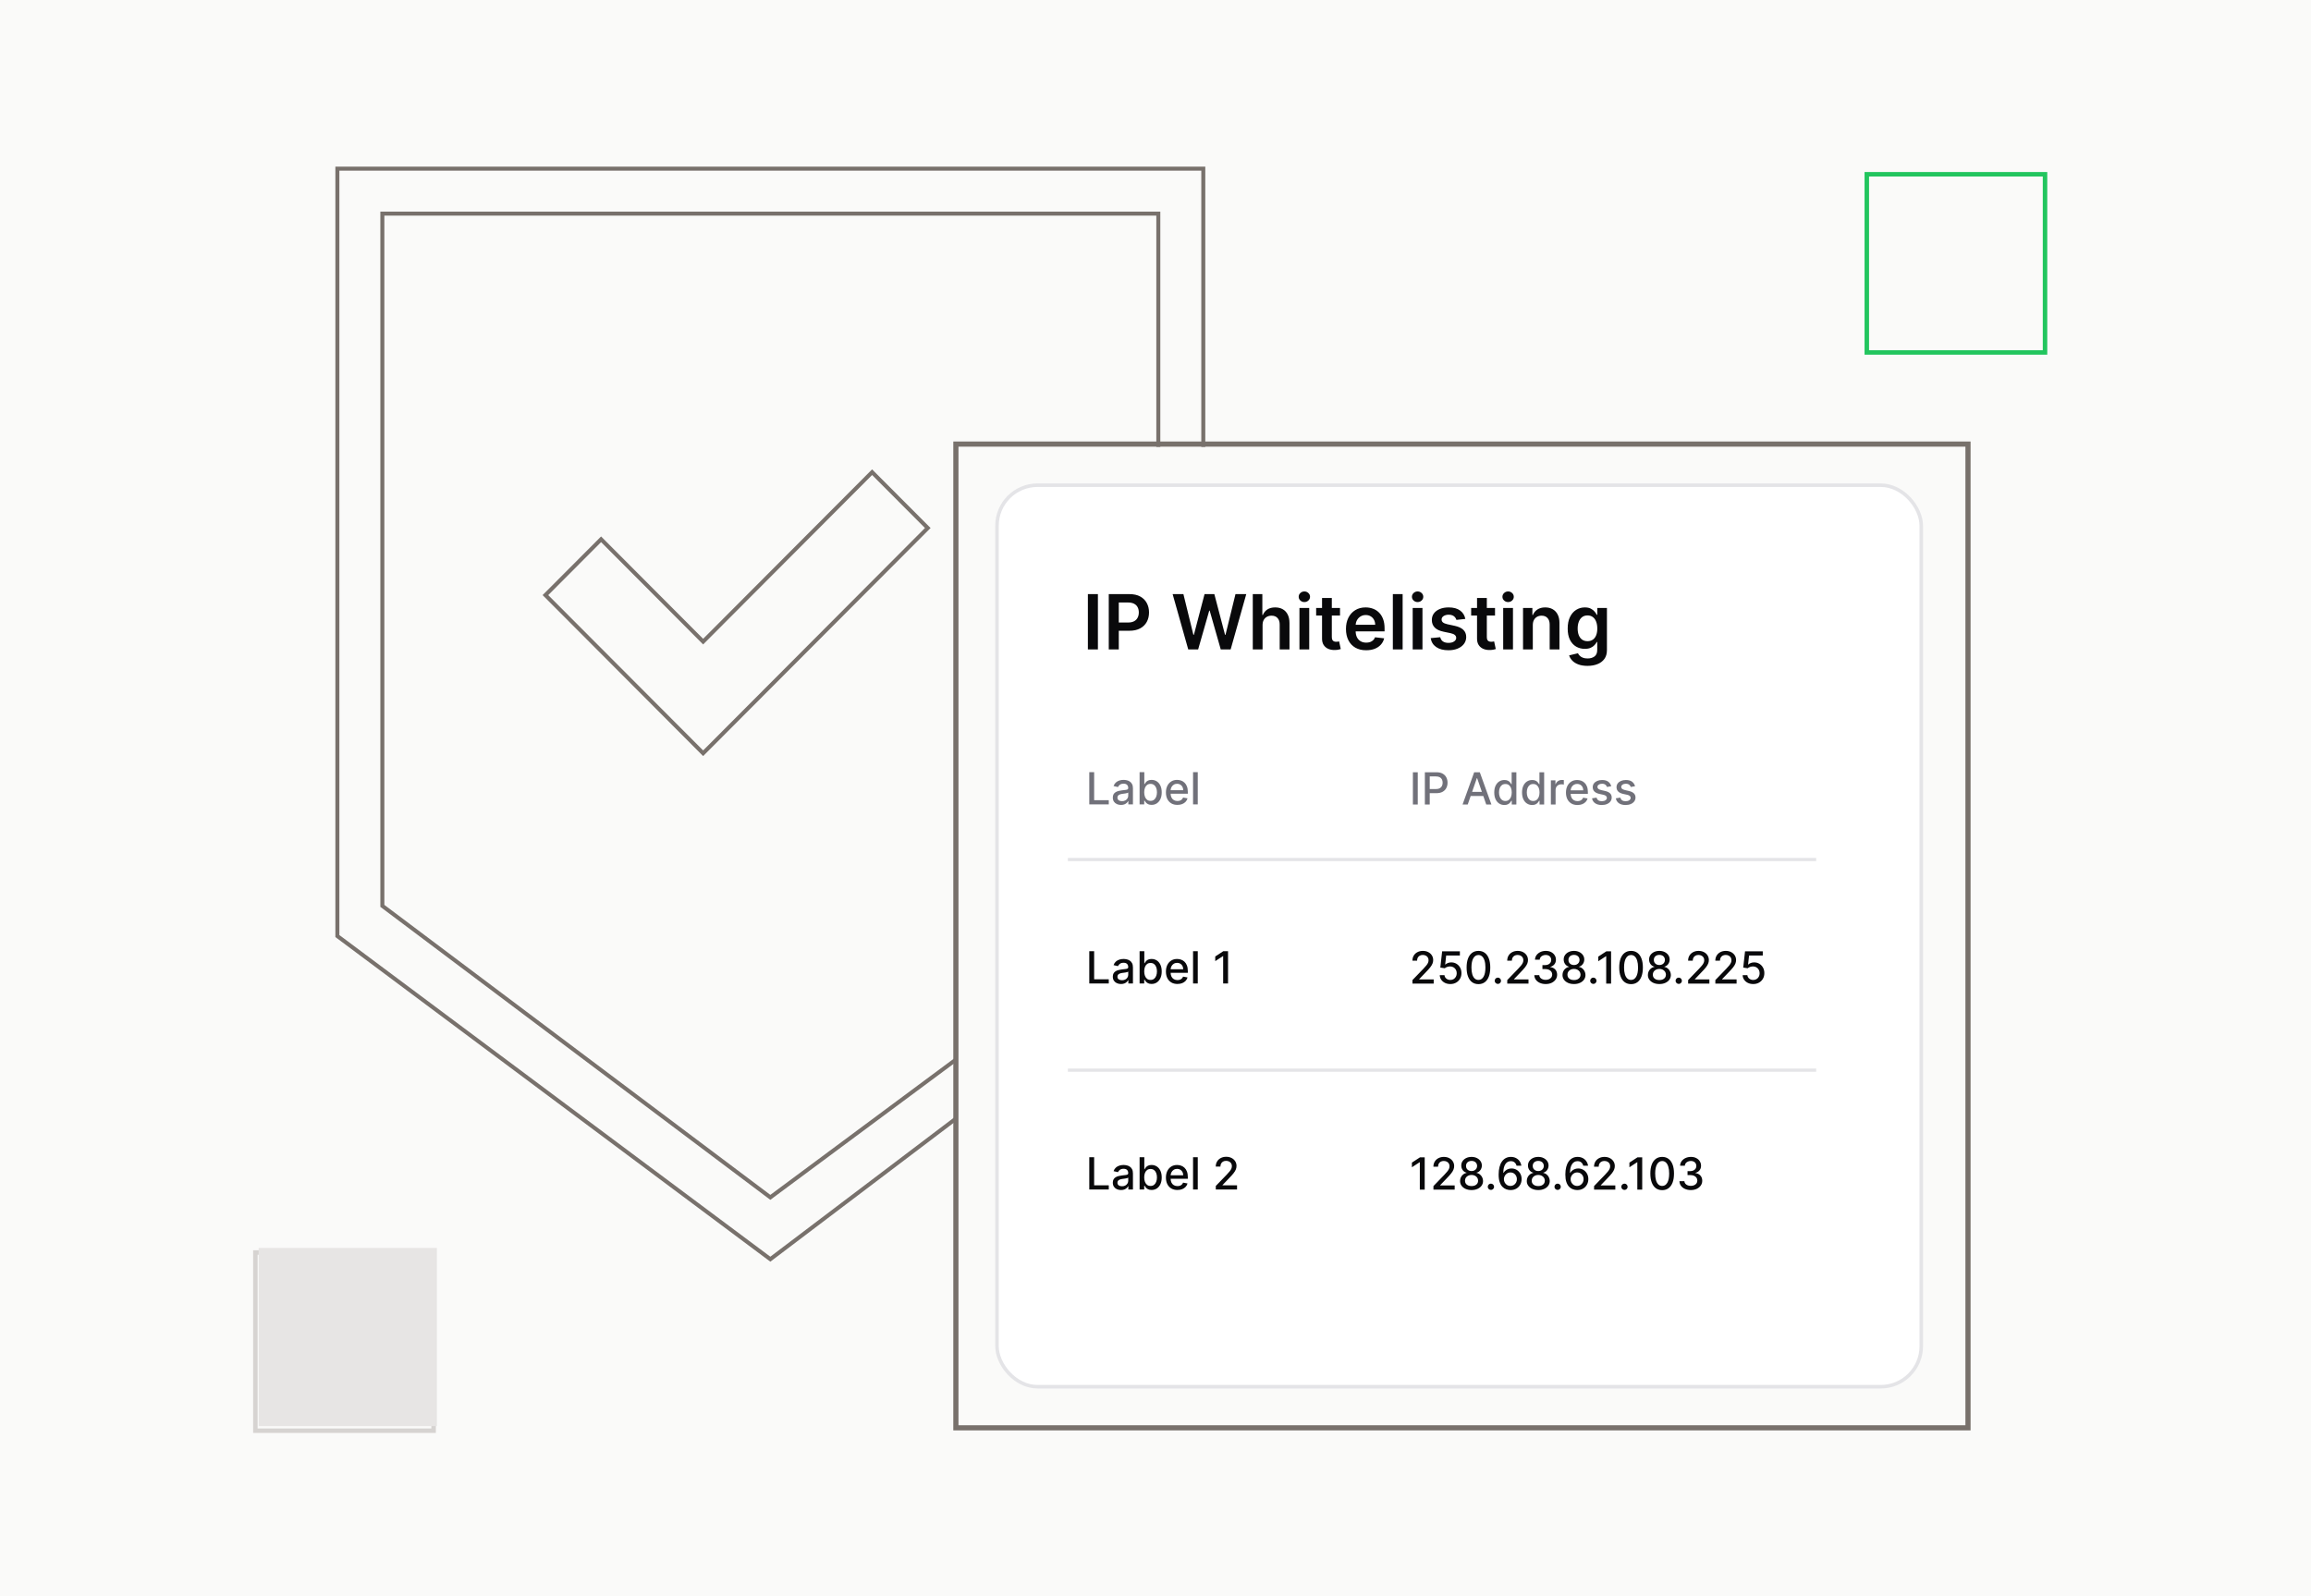 <svg width="411" height="284" viewBox="0 0 411 284" fill="none" xmlns="http://www.w3.org/2000/svg">
<rect x="0" y="0" width="411" height="284" fill="#333333" stroke="none"/>
<g clip-path="url(#clip0_4283_78219)">
<rect width="411" height="284" fill="#FAFAF9"/>
<path d="M77.114 222.811H45.416V254.509H77.114V222.811Z" stroke="#D6D3D1" stroke-width="0.798"/>
<path d="M363.698 31H332V62.698H363.698V31Z" stroke="#22C55E" stroke-width="0.798"/>
<path d="M77.698 222H46V253.698H77.698V222Z" fill="#E7E5E4"/>
<path d="M214 79.5V30H60V166.519L137 224L170 199" stroke="#78716C" stroke-width="0.712"/>
<path d="M206 79.5V38H68V161.148L137 213L170 188.5" stroke="#78716C" stroke-width="0.712"/>
<path fill-rule="evenodd" clip-rule="evenodd" d="M165 93.929L125.05 134L97 105.865L106.9 95.936L125.05 114.141L155.1 84L165 93.929Z" stroke="#78716C" stroke-width="0.712"/>
<path d="M350 79H170V254H350V79Z" stroke="#78716C" stroke-width="0.918"/>
<rect x="177.313" y="86.313" width="164.374" height="160.374" rx="7.204" fill="white" stroke="#E4E4E7" stroke-width="0.626"/>
<path d="M252.143 137.379V143.119H251.277V137.379H252.143ZM253.405 143.119V137.379H255.451C255.898 137.379 256.268 137.46 256.561 137.622C256.855 137.785 257.074 138.007 257.22 138.29C257.366 138.57 257.439 138.886 257.439 139.237C257.439 139.59 257.365 139.908 257.217 140.19C257.071 140.47 256.851 140.693 256.556 140.857C256.262 141.02 255.893 141.101 255.448 141.101H254.041V140.367H255.37C255.652 140.367 255.881 140.318 256.057 140.221C256.232 140.122 256.361 139.987 256.443 139.817C256.526 139.647 256.567 139.454 256.567 139.237C256.567 139.02 256.526 138.828 256.443 138.66C256.361 138.491 256.231 138.36 256.054 138.264C255.878 138.169 255.646 138.121 255.359 138.121H254.271V143.119H253.405ZM261.028 143.119H260.109L262.175 137.379H263.175L265.241 143.119H264.322L262.699 138.421H262.654L261.028 143.119ZM261.182 140.871H264.165V141.6H261.182V140.871ZM267.545 143.204C267.198 143.204 266.888 143.115 266.615 142.937C266.344 142.758 266.131 142.503 265.976 142.172C265.822 141.839 265.746 141.44 265.746 140.975C265.746 140.51 265.823 140.112 265.978 139.781C266.135 139.45 266.35 139.197 266.623 139.021C266.896 138.846 267.205 138.758 267.551 138.758C267.818 138.758 268.033 138.803 268.196 138.892C268.36 138.98 268.487 139.083 268.577 139.201C268.669 139.318 268.74 139.422 268.79 139.512H268.84V137.379H269.679V143.119H268.86V142.449H268.79C268.74 142.541 268.667 142.646 268.571 142.763C268.478 142.881 268.349 142.984 268.185 143.072C268.02 143.16 267.807 143.204 267.545 143.204ZM267.73 142.489C267.972 142.489 268.175 142.425 268.342 142.298C268.51 142.169 268.637 141.991 268.723 141.763C268.811 141.535 268.855 141.269 268.855 140.967C268.855 140.668 268.812 140.406 268.726 140.182C268.64 139.957 268.513 139.783 268.347 139.658C268.181 139.532 267.975 139.47 267.73 139.47C267.478 139.47 267.268 139.535 267.1 139.666C266.932 139.797 266.804 139.975 266.718 140.201C266.634 140.427 266.592 140.683 266.592 140.967C266.592 141.254 266.635 141.513 266.721 141.743C266.807 141.973 266.934 142.155 267.103 142.29C267.273 142.422 267.482 142.489 267.73 142.489ZM272.487 143.204C272.139 143.204 271.829 143.115 271.556 142.937C271.285 142.758 271.072 142.503 270.917 142.172C270.764 141.839 270.687 141.44 270.687 140.975C270.687 140.51 270.765 140.112 270.92 139.781C271.077 139.45 271.292 139.197 271.564 139.021C271.837 138.846 272.147 138.758 272.492 138.758C272.76 138.758 272.974 138.803 273.137 138.892C273.302 138.98 273.429 139.083 273.518 139.201C273.61 139.318 273.681 139.422 273.731 139.512H273.782V137.379H274.62V143.119H273.801V142.449H273.731C273.681 142.541 273.608 142.646 273.513 142.763C273.419 142.881 273.29 142.984 273.126 143.072C272.961 143.16 272.748 143.204 272.487 143.204ZM272.672 142.489C272.913 142.489 273.117 142.425 273.283 142.298C273.451 142.169 273.578 141.991 273.664 141.763C273.752 141.535 273.796 141.269 273.796 140.967C273.796 140.668 273.753 140.406 273.667 140.182C273.581 139.957 273.455 139.783 273.288 139.658C273.122 139.532 272.917 139.47 272.672 139.47C272.419 139.47 272.209 139.535 272.041 139.666C271.873 139.797 271.746 139.975 271.66 140.201C271.576 140.427 271.534 140.683 271.534 140.967C271.534 141.254 271.577 141.513 271.663 141.743C271.749 141.973 271.876 142.155 272.044 142.29C272.214 142.422 272.423 142.489 272.672 142.489ZM275.816 143.119V138.814H276.626V139.498H276.671C276.75 139.266 276.888 139.084 277.086 138.951C277.286 138.817 277.512 138.749 277.764 138.749C277.817 138.749 277.878 138.751 277.949 138.755C278.022 138.759 278.079 138.763 278.12 138.769V139.571C278.087 139.561 278.027 139.551 277.941 139.54C277.855 139.527 277.769 139.52 277.683 139.52C277.485 139.52 277.308 139.562 277.153 139.646C277 139.729 276.879 139.843 276.789 139.991C276.699 140.137 276.654 140.303 276.654 140.49V143.119H275.816ZM280.547 143.206C280.123 143.206 279.758 143.116 279.451 142.934C279.147 142.751 278.911 142.494 278.745 142.164C278.58 141.831 278.498 141.441 278.498 140.995C278.498 140.554 278.58 140.165 278.745 139.829C278.911 139.492 279.143 139.23 279.44 139.041C279.739 138.852 280.088 138.758 280.488 138.758C280.731 138.758 280.967 138.798 281.195 138.878C281.423 138.959 281.627 139.085 281.809 139.257C281.99 139.429 282.133 139.652 282.238 139.927C282.342 140.199 282.395 140.531 282.395 140.922V141.219H278.972V140.591H281.573C281.573 140.37 281.528 140.175 281.439 140.005C281.349 139.833 281.223 139.698 281.06 139.599C280.9 139.5 280.711 139.45 280.494 139.45C280.259 139.45 280.053 139.508 279.877 139.624C279.704 139.738 279.569 139.887 279.474 140.072C279.38 140.256 279.333 140.455 279.333 140.669V141.16C279.333 141.448 279.384 141.693 279.485 141.894C279.588 142.096 279.731 142.25 279.914 142.357C280.097 142.462 280.311 142.514 280.556 142.514C280.715 142.514 280.859 142.492 280.99 142.447C281.121 142.4 281.234 142.331 281.329 142.239C281.425 142.148 281.498 142.035 281.548 141.9L282.341 142.043C282.278 142.277 282.164 142.481 281.999 142.657C281.837 142.831 281.632 142.966 281.385 143.063C281.141 143.159 280.861 143.206 280.547 143.206ZM286.551 139.865L285.791 139.999C285.76 139.902 285.709 139.81 285.64 139.722C285.573 139.634 285.481 139.562 285.365 139.506C285.249 139.45 285.105 139.422 284.931 139.422C284.693 139.422 284.495 139.475 284.336 139.582C284.178 139.686 284.098 139.822 284.098 139.988C284.098 140.132 284.151 140.248 284.258 140.336C284.364 140.424 284.536 140.496 284.774 140.552L285.458 140.709C285.854 140.8 286.149 140.941 286.344 141.132C286.538 141.323 286.635 141.57 286.635 141.875C286.635 142.133 286.56 142.363 286.411 142.564C286.263 142.764 286.057 142.921 285.791 143.035C285.528 143.149 285.222 143.206 284.875 143.206C284.393 143.206 283.999 143.104 283.695 142.898C283.39 142.691 283.203 142.396 283.134 142.015L283.944 141.892C283.994 142.103 284.098 142.263 284.255 142.371C284.412 142.478 284.617 142.531 284.869 142.531C285.144 142.531 285.363 142.474 285.528 142.36C285.692 142.244 285.774 142.103 285.774 141.936C285.774 141.802 285.724 141.689 285.623 141.597C285.524 141.506 285.372 141.437 285.166 141.39L284.437 141.23C284.036 141.139 283.738 140.993 283.546 140.793C283.355 140.593 283.26 140.34 283.26 140.033C283.26 139.779 283.331 139.557 283.473 139.366C283.615 139.175 283.811 139.027 284.062 138.92C284.312 138.812 284.599 138.758 284.922 138.758C285.388 138.758 285.754 138.859 286.021 139.06C286.288 139.26 286.465 139.529 286.551 139.865ZM290.783 139.865L290.023 139.999C289.992 139.902 289.941 139.81 289.872 139.722C289.805 139.634 289.713 139.562 289.597 139.506C289.481 139.45 289.337 139.422 289.163 139.422C288.925 139.422 288.727 139.475 288.569 139.582C288.41 139.686 288.33 139.822 288.33 139.988C288.33 140.132 288.384 140.248 288.49 140.336C288.597 140.424 288.769 140.496 289.006 140.552L289.69 140.709C290.086 140.8 290.381 140.941 290.576 141.132C290.77 141.323 290.867 141.57 290.867 141.875C290.867 142.133 290.792 142.363 290.643 142.564C290.495 142.764 290.289 142.921 290.023 143.035C289.76 143.149 289.454 143.206 289.107 143.206C288.625 143.206 288.231 143.104 287.927 142.898C287.622 142.691 287.435 142.396 287.366 142.015L288.176 141.892C288.227 142.103 288.33 142.263 288.487 142.371C288.644 142.478 288.849 142.531 289.101 142.531C289.376 142.531 289.595 142.474 289.76 142.36C289.924 142.244 290.007 142.103 290.007 141.936C290.007 141.802 289.956 141.689 289.855 141.597C289.756 141.506 289.604 141.437 289.398 141.39L288.669 141.23C288.268 141.139 287.971 140.993 287.778 140.793C287.587 140.593 287.492 140.34 287.492 140.033C287.492 139.779 287.563 139.557 287.705 139.366C287.847 139.175 288.043 139.027 288.294 138.92C288.544 138.812 288.831 138.758 289.154 138.758C289.62 138.758 289.986 138.859 290.253 139.06C290.52 139.26 290.697 139.529 290.783 139.865Z" fill="#71717A"/>
<path d="M251.199 174.976V174.348L253.141 172.336C253.349 172.117 253.52 171.926 253.654 171.761C253.791 171.595 253.893 171.437 253.96 171.287C254.027 171.138 254.061 170.979 254.061 170.811C254.061 170.62 254.016 170.456 253.926 170.317C253.836 170.177 253.714 170.07 253.559 169.995C253.404 169.918 253.229 169.88 253.035 169.88C252.829 169.88 252.65 169.922 252.497 170.006C252.343 170.09 252.226 170.209 252.143 170.362C252.061 170.516 252.02 170.695 252.02 170.901H251.193C251.193 170.551 251.273 170.246 251.434 169.984C251.595 169.722 251.815 169.519 252.096 169.376C252.376 169.23 252.695 169.157 253.052 169.157C253.412 169.157 253.73 169.229 254.005 169.373C254.281 169.515 254.497 169.709 254.652 169.956C254.807 170.201 254.885 170.477 254.885 170.786C254.885 170.999 254.845 171.207 254.764 171.411C254.686 171.614 254.549 171.841 254.352 172.092C254.156 172.34 253.883 172.642 253.534 172.997L252.393 174.191V174.233H254.977V174.976H251.199ZM257.935 175.055C257.583 175.055 257.268 174.988 256.987 174.853C256.709 174.717 256.486 174.53 256.32 174.292C256.154 174.055 256.065 173.784 256.054 173.479H256.895C256.915 173.726 257.025 173.929 257.223 174.088C257.421 174.247 257.658 174.326 257.935 174.326C258.155 174.326 258.351 174.276 258.521 174.175C258.693 174.072 258.827 173.931 258.924 173.751C259.023 173.572 259.073 173.367 259.073 173.137C259.073 172.904 259.022 172.695 258.921 172.512C258.821 172.329 258.681 172.185 258.504 172.081C258.328 171.976 258.126 171.923 257.898 171.921C257.725 171.921 257.55 171.951 257.374 172.011C257.198 172.07 257.056 172.149 256.948 172.246L256.155 172.128L256.477 169.235H259.633V169.978H257.198L257.015 171.584H257.049C257.161 171.476 257.31 171.385 257.495 171.313C257.682 171.24 257.881 171.203 258.095 171.203C258.444 171.203 258.755 171.286 259.028 171.453C259.303 171.619 259.519 171.846 259.676 172.134C259.834 172.42 259.913 172.749 259.911 173.121C259.913 173.493 259.829 173.824 259.659 174.116C259.491 174.407 259.257 174.637 258.958 174.805C258.661 174.972 258.32 175.055 257.935 175.055ZM262.934 175.072C262.491 175.07 262.112 174.953 261.798 174.721C261.484 174.49 261.244 174.152 261.078 173.709C260.911 173.266 260.828 172.733 260.828 172.109C260.828 171.486 260.911 170.955 261.078 170.514C261.246 170.073 261.487 169.736 261.801 169.505C262.117 169.273 262.494 169.157 262.934 169.157C263.373 169.157 263.749 169.274 264.063 169.507C264.377 169.739 264.617 170.075 264.784 170.516C264.952 170.956 265.036 171.486 265.036 172.109C265.036 172.735 264.953 173.269 264.786 173.712C264.62 174.153 264.38 174.49 264.066 174.724C263.752 174.956 263.375 175.072 262.934 175.072ZM262.934 174.323C263.322 174.323 263.626 174.134 263.845 173.754C264.065 173.375 264.175 172.826 264.175 172.109C264.175 171.632 264.125 171.229 264.024 170.901C263.925 170.57 263.782 170.319 263.595 170.149C263.41 169.977 263.19 169.891 262.934 169.891C262.547 169.891 262.243 170.082 262.022 170.463C261.802 170.844 261.691 171.393 261.689 172.109C261.689 172.587 261.738 172.992 261.837 173.322C261.938 173.651 262.081 173.901 262.266 174.071C262.451 174.239 262.674 174.323 262.934 174.323ZM266.386 175.03C266.232 175.03 266.101 174.975 265.99 174.867C265.88 174.757 265.825 174.624 265.825 174.469C265.825 174.316 265.88 174.185 265.99 174.077C266.101 173.966 266.232 173.911 266.386 173.911C266.539 173.911 266.671 173.966 266.781 174.077C266.891 174.185 266.946 174.316 266.946 174.469C266.946 174.572 266.92 174.666 266.868 174.752C266.817 174.836 266.75 174.903 266.666 174.954C266.582 175.004 266.488 175.03 266.386 175.03ZM268.058 174.976V174.348L270 172.336C270.208 172.117 270.379 171.926 270.513 171.761C270.65 171.595 270.752 171.437 270.819 171.287C270.886 171.138 270.92 170.979 270.92 170.811C270.92 170.62 270.875 170.456 270.785 170.317C270.695 170.177 270.573 170.07 270.418 169.995C270.263 169.918 270.088 169.88 269.894 169.88C269.688 169.88 269.509 169.922 269.356 170.006C269.202 170.09 269.085 170.209 269.002 170.362C268.92 170.516 268.879 170.695 268.879 170.901H268.052C268.052 170.551 268.132 170.246 268.293 169.984C268.454 169.722 268.674 169.519 268.955 169.376C269.235 169.23 269.554 169.157 269.911 169.157C270.271 169.157 270.589 169.229 270.864 169.373C271.14 169.515 271.356 169.709 271.511 169.956C271.666 170.201 271.744 170.477 271.744 170.786C271.744 170.999 271.704 171.207 271.623 171.411C271.545 171.614 271.408 171.841 271.211 172.092C271.015 172.34 270.742 172.642 270.393 172.997L269.252 174.191V174.233H271.836V174.976H268.058ZM274.897 175.055C274.512 175.055 274.169 174.988 273.866 174.856C273.565 174.723 273.327 174.539 273.151 174.304C272.977 174.066 272.884 173.792 272.871 173.479H273.751C273.762 173.649 273.819 173.797 273.922 173.922C274.027 174.046 274.163 174.141 274.331 174.208C274.499 174.276 274.686 174.309 274.892 174.309C275.118 174.309 275.318 174.27 275.492 174.191C275.667 174.113 275.805 174.004 275.904 173.863C276.003 173.721 276.052 173.558 276.052 173.373C276.052 173.18 276.003 173.011 275.904 172.866C275.807 172.718 275.664 172.602 275.475 172.518C275.288 172.434 275.062 172.392 274.797 172.392H274.312V171.685H274.797C275.01 171.685 275.196 171.647 275.357 171.57C275.52 171.494 275.647 171.387 275.738 171.251C275.83 171.113 275.876 170.951 275.876 170.766C275.876 170.588 275.836 170.434 275.755 170.303C275.677 170.171 275.565 170.067 275.419 169.992C275.275 169.918 275.105 169.88 274.909 169.88C274.722 169.88 274.547 169.915 274.384 169.984C274.224 170.051 274.093 170.148 273.992 170.275C273.891 170.401 273.837 170.551 273.829 170.727H272.991C273.001 170.417 273.092 170.144 273.266 169.908C273.442 169.673 273.673 169.489 273.961 169.356C274.249 169.223 274.569 169.157 274.92 169.157C275.288 169.157 275.606 169.229 275.873 169.373C276.142 169.515 276.35 169.704 276.495 169.942C276.643 170.179 276.716 170.439 276.714 170.721C276.716 171.043 276.626 171.315 276.445 171.54C276.265 171.764 276.026 171.914 275.727 171.991V172.036C276.108 172.094 276.404 172.245 276.613 172.49C276.824 172.735 276.929 173.038 276.927 173.401C276.929 173.717 276.841 174 276.663 174.25C276.488 174.501 276.248 174.698 275.943 174.842C275.638 174.984 275.29 175.055 274.897 175.055ZM279.926 175.055C279.525 175.055 279.169 174.986 278.861 174.847C278.555 174.709 278.315 174.518 278.141 174.276C277.967 174.033 277.881 173.756 277.883 173.446C277.881 173.203 277.93 172.98 278.031 172.776C278.134 172.57 278.273 172.399 278.449 172.263C278.625 172.125 278.821 172.037 279.038 171.999V171.966C278.752 171.897 278.523 171.743 278.351 171.506C278.179 171.269 278.094 170.996 278.096 170.687C278.094 170.394 278.172 170.132 278.329 169.903C278.487 169.671 278.705 169.489 278.982 169.356C279.258 169.223 279.573 169.157 279.926 169.157C280.276 169.157 280.588 169.224 280.863 169.359C281.139 169.491 281.357 169.674 281.516 169.905C281.675 170.135 281.755 170.396 281.757 170.687C281.755 170.996 281.667 171.269 281.493 171.506C281.32 171.743 281.093 171.897 280.815 171.966V171.999C281.03 172.037 281.223 172.125 281.395 172.263C281.569 172.399 281.707 172.57 281.81 172.776C281.915 172.98 281.968 173.203 281.97 173.446C281.968 173.756 281.88 174.033 281.706 174.276C281.533 174.518 281.292 174.709 280.983 174.847C280.677 174.986 280.324 175.055 279.926 175.055ZM279.926 174.346C280.164 174.346 280.369 174.306 280.543 174.228C280.717 174.148 280.851 174.036 280.947 173.894C281.042 173.75 281.091 173.582 281.092 173.39C281.091 173.19 281.038 173.013 280.936 172.86C280.835 172.707 280.697 172.586 280.523 172.498C280.35 172.41 280.151 172.367 279.926 172.367C279.7 172.367 279.499 172.41 279.324 172.498C279.148 172.586 279.01 172.707 278.909 172.86C278.808 173.013 278.758 173.19 278.76 173.39C278.758 173.582 278.804 173.75 278.898 173.894C278.993 174.036 279.128 174.148 279.304 174.228C279.48 174.306 279.687 174.346 279.926 174.346ZM279.926 171.674C280.117 171.674 280.286 171.636 280.434 171.559C280.581 171.483 280.697 171.376 280.781 171.24C280.867 171.103 280.911 170.943 280.913 170.76C280.911 170.581 280.868 170.424 280.784 170.289C280.702 170.155 280.587 170.051 280.439 169.978C280.292 169.904 280.121 169.866 279.926 169.866C279.728 169.866 279.554 169.904 279.405 169.978C279.257 170.051 279.142 170.155 279.06 170.289C278.978 170.424 278.938 170.581 278.94 170.76C278.938 170.943 278.979 171.103 279.063 171.24C279.147 171.376 279.263 171.483 279.411 171.559C279.56 171.636 279.732 171.674 279.926 171.674ZM283.368 175.03C283.215 175.03 283.083 174.975 282.973 174.867C282.862 174.757 282.807 174.624 282.807 174.469C282.807 174.316 282.862 174.185 282.973 174.077C283.083 173.966 283.215 173.911 283.368 173.911C283.521 173.911 283.653 173.966 283.763 174.077C283.873 174.185 283.929 174.316 283.929 174.469C283.929 174.572 283.902 174.666 283.85 174.752C283.8 174.836 283.732 174.903 283.648 174.954C283.564 175.004 283.471 175.03 283.368 175.03ZM286.524 169.235V174.976H285.655V170.104H285.622L284.248 171.001V170.172L285.681 169.235H286.524ZM290.076 175.072C289.633 175.07 289.255 174.953 288.941 174.721C288.627 174.49 288.387 174.152 288.22 173.709C288.054 173.266 287.971 172.733 287.971 172.109C287.971 171.486 288.054 170.955 288.22 170.514C288.388 170.073 288.63 169.736 288.943 169.505C289.259 169.273 289.637 169.157 290.076 169.157C290.515 169.157 290.892 169.274 291.206 169.507C291.52 169.739 291.76 170.075 291.926 170.516C292.094 170.956 292.178 171.486 292.178 172.109C292.178 172.735 292.095 173.269 291.929 173.712C291.763 174.153 291.522 174.49 291.208 174.724C290.894 174.956 290.517 175.072 290.076 175.072ZM290.076 174.323C290.465 174.323 290.768 174.134 290.987 173.754C291.208 173.375 291.318 172.826 291.318 172.109C291.318 171.632 291.267 171.229 291.166 170.901C291.067 170.57 290.924 170.319 290.738 170.149C290.552 169.977 290.332 169.891 290.076 169.891C289.689 169.891 289.385 170.082 289.165 170.463C288.944 170.844 288.833 171.393 288.831 172.109C288.831 172.587 288.881 172.992 288.98 173.322C289.081 173.651 289.224 173.901 289.409 174.071C289.594 174.239 289.816 174.323 290.076 174.323ZM295.113 175.055C294.711 175.055 294.356 174.986 294.047 174.847C293.741 174.709 293.501 174.518 293.327 174.276C293.153 174.033 293.067 173.756 293.069 173.446C293.067 173.203 293.117 172.98 293.218 172.776C293.32 172.57 293.46 172.399 293.635 172.263C293.811 172.125 294.007 172.037 294.224 171.999V171.966C293.938 171.897 293.709 171.743 293.537 171.506C293.365 171.269 293.28 170.996 293.282 170.687C293.28 170.394 293.358 170.132 293.515 169.903C293.674 169.671 293.891 169.489 294.168 169.356C294.444 169.223 294.759 169.157 295.113 169.157C295.462 169.157 295.774 169.224 296.049 169.359C296.325 169.491 296.543 169.674 296.702 169.905C296.861 170.135 296.941 170.396 296.943 170.687C296.941 170.996 296.853 171.269 296.68 171.506C296.506 171.743 296.28 171.897 296.001 171.966V171.999C296.216 172.037 296.41 172.125 296.581 172.263C296.755 172.399 296.894 172.57 296.996 172.776C297.101 172.98 297.154 173.203 297.156 173.446C297.154 173.756 297.066 174.033 296.893 174.276C296.719 174.518 296.478 174.709 296.169 174.847C295.863 174.986 295.511 175.055 295.113 175.055ZM295.113 174.346C295.35 174.346 295.555 174.306 295.729 174.228C295.903 174.148 296.038 174.036 296.133 173.894C296.228 173.75 296.277 173.582 296.279 173.39C296.277 173.19 296.224 173.013 296.122 172.86C296.021 172.707 295.883 172.586 295.71 172.498C295.536 172.41 295.337 172.367 295.113 172.367C294.886 172.367 294.686 172.41 294.51 172.498C294.334 172.586 294.196 172.707 294.095 172.86C293.994 173.013 293.945 173.19 293.946 173.39C293.945 173.582 293.99 173.75 294.084 173.894C294.179 174.036 294.315 174.148 294.49 174.228C294.666 174.306 294.873 174.346 295.113 174.346ZM295.113 171.674C295.303 171.674 295.472 171.636 295.62 171.559C295.768 171.483 295.883 171.376 295.968 171.24C296.053 171.103 296.097 170.943 296.099 170.76C296.097 170.581 296.054 170.424 295.97 170.289C295.888 170.155 295.773 170.051 295.626 169.978C295.478 169.904 295.307 169.866 295.113 169.866C294.914 169.866 294.741 169.904 294.591 169.978C294.444 170.051 294.329 170.155 294.246 170.289C294.164 170.424 294.124 170.581 294.126 170.76C294.124 170.943 294.165 171.103 294.249 171.24C294.333 171.376 294.449 171.483 294.597 171.559C294.746 171.636 294.918 171.674 295.113 171.674ZM298.554 175.03C298.401 175.03 298.269 174.975 298.159 174.867C298.049 174.757 297.994 174.624 297.994 174.469C297.994 174.316 298.049 174.185 298.159 174.077C298.269 173.966 298.401 173.911 298.554 173.911C298.707 173.911 298.839 173.966 298.949 174.077C299.06 174.185 299.115 174.316 299.115 174.469C299.115 174.572 299.089 174.666 299.036 174.752C298.986 174.836 298.919 174.903 298.834 174.954C298.75 175.004 298.657 175.03 298.554 175.03ZM300.226 174.976V174.348L302.169 172.336C302.376 172.117 302.547 171.926 302.682 171.761C302.818 171.595 302.92 171.437 302.987 171.287C303.055 171.138 303.088 170.979 303.088 170.811C303.088 170.62 303.043 170.456 302.954 170.317C302.864 170.177 302.742 170.07 302.587 169.995C302.431 169.918 302.257 169.88 302.062 169.88C301.857 169.88 301.677 169.922 301.524 170.006C301.371 170.09 301.253 170.209 301.171 170.362C301.089 170.516 301.048 170.695 301.048 170.901H300.221C300.221 170.551 300.301 170.246 300.462 169.984C300.622 169.722 300.843 169.519 301.123 169.376C301.404 169.23 301.722 169.157 302.079 169.157C302.44 169.157 302.758 169.229 303.032 169.373C303.309 169.515 303.525 169.709 303.68 169.956C303.835 170.201 303.912 170.477 303.912 170.786C303.912 170.999 303.872 171.207 303.792 171.411C303.713 171.614 303.576 171.841 303.38 172.092C303.184 172.34 302.911 172.642 302.561 172.997L301.42 174.191V174.233H304.005V174.976H300.226ZM305.067 174.976V174.348L307.01 172.336C307.217 172.117 307.388 171.926 307.523 171.761C307.659 171.595 307.761 171.437 307.828 171.287C307.896 171.138 307.929 170.979 307.929 170.811C307.929 170.62 307.885 170.456 307.795 170.317C307.705 170.177 307.583 170.07 307.428 169.995C307.273 169.918 307.098 169.88 306.903 169.88C306.698 169.88 306.518 169.922 306.365 170.006C306.212 170.09 306.094 170.209 306.012 170.362C305.93 170.516 305.889 170.695 305.889 170.901H305.062C305.062 170.551 305.142 170.246 305.303 169.984C305.464 169.722 305.684 169.519 305.964 169.376C306.245 169.23 306.563 169.157 306.92 169.157C307.281 169.157 307.599 169.229 307.873 169.373C308.15 169.515 308.366 169.709 308.521 169.956C308.676 170.201 308.754 170.477 308.754 170.786C308.754 170.999 308.713 171.207 308.633 171.411C308.554 171.614 308.417 171.841 308.221 172.092C308.025 172.34 307.752 172.642 307.402 172.997L306.261 174.191V174.233H308.846V174.976H305.067ZM311.803 175.055C311.452 175.055 311.136 174.988 310.856 174.853C310.577 174.717 310.355 174.53 310.189 174.292C310.022 174.055 309.934 173.784 309.922 173.479H310.763C310.784 173.726 310.893 173.929 311.091 174.088C311.289 174.247 311.527 174.326 311.803 174.326C312.024 174.326 312.219 174.276 312.389 174.175C312.561 174.072 312.696 173.931 312.793 173.751C312.892 173.572 312.941 173.367 312.941 173.137C312.941 172.904 312.891 172.695 312.79 172.512C312.689 172.329 312.55 172.185 312.372 172.081C312.197 171.976 311.995 171.923 311.767 171.921C311.593 171.921 311.418 171.951 311.243 172.011C311.067 172.07 310.925 172.149 310.817 172.246L310.023 172.128L310.346 169.235H313.502V169.978H311.066L310.884 171.584H310.918C311.03 171.476 311.178 171.385 311.363 171.313C311.55 171.24 311.75 171.203 311.963 171.203C312.313 171.203 312.624 171.286 312.897 171.453C313.171 171.619 313.387 171.846 313.544 172.134C313.703 172.42 313.781 172.749 313.78 173.121C313.781 173.493 313.697 173.824 313.527 174.116C313.359 174.407 313.126 174.637 312.827 174.805C312.529 174.972 312.188 175.055 311.803 175.055Z" fill="#09090B"/>
<path d="M253.377 205.885V211.626H252.508V206.754H252.474L251.101 207.651V206.821L252.533 205.885H253.377ZM254.93 211.626V210.998L256.872 208.985C257.08 208.767 257.251 208.575 257.385 208.411C257.522 208.244 257.624 208.086 257.691 207.937C257.758 207.787 257.792 207.629 257.792 207.46C257.792 207.27 257.747 207.105 257.657 206.967C257.568 206.827 257.445 206.719 257.29 206.645C257.135 206.568 256.96 206.53 256.766 206.53C256.56 206.53 256.381 206.572 256.228 206.656C256.074 206.74 255.957 206.859 255.874 207.012C255.792 207.165 255.751 207.344 255.751 207.55H254.924C254.924 207.201 255.004 206.895 255.165 206.633C255.326 206.372 255.546 206.169 255.827 206.025C256.107 205.879 256.426 205.806 256.783 205.806C257.143 205.806 257.461 205.878 257.736 206.022C258.012 206.164 258.228 206.359 258.383 206.605C258.538 206.85 258.616 207.127 258.616 207.435C258.616 207.648 258.576 207.857 258.495 208.06C258.417 208.264 258.28 208.491 258.083 208.741C257.887 208.99 257.614 209.292 257.265 209.647L256.124 210.841V210.883H258.708V211.626H254.93ZM261.711 211.704C261.309 211.704 260.954 211.635 260.645 211.497C260.339 211.359 260.099 211.168 259.925 210.925C259.751 210.682 259.665 210.406 259.667 210.095C259.665 209.852 259.715 209.629 259.816 209.425C259.918 209.22 260.058 209.049 260.233 208.912C260.409 208.774 260.605 208.686 260.822 208.649V208.615C260.536 208.546 260.307 208.393 260.135 208.156C259.963 207.918 259.878 207.645 259.88 207.337C259.878 207.044 259.956 206.782 260.113 206.552C260.272 206.32 260.489 206.138 260.766 206.005C261.043 205.873 261.357 205.806 261.711 205.806C262.06 205.806 262.372 205.874 262.647 206.008C262.923 206.141 263.141 206.323 263.3 206.555C263.459 206.785 263.539 207.045 263.541 207.337C263.539 207.645 263.451 207.918 263.278 208.156C263.104 208.393 262.878 208.546 262.599 208.615V208.649C262.814 208.686 263.008 208.774 263.179 208.912C263.353 209.049 263.492 209.22 263.594 209.425C263.699 209.629 263.752 209.852 263.754 210.095C263.752 210.406 263.664 210.682 263.491 210.925C263.317 211.168 263.076 211.359 262.767 211.497C262.461 211.635 262.109 211.704 261.711 211.704ZM261.711 210.995C261.948 210.995 262.154 210.956 262.327 210.877C262.501 210.797 262.636 210.686 262.731 210.544C262.826 210.4 262.875 210.232 262.877 210.039C262.875 209.839 262.823 209.663 262.72 209.509C262.619 209.356 262.481 209.236 262.308 209.148C262.134 209.06 261.935 209.016 261.711 209.016C261.484 209.016 261.284 209.06 261.108 209.148C260.932 209.236 260.794 209.356 260.693 209.509C260.592 209.663 260.543 209.839 260.544 210.039C260.543 210.232 260.588 210.4 260.682 210.544C260.777 210.686 260.913 210.797 261.088 210.877C261.264 210.956 261.471 210.995 261.711 210.995ZM261.711 208.324C261.901 208.324 262.07 208.285 262.218 208.209C262.366 208.132 262.481 208.026 262.566 207.889C262.652 207.753 262.695 207.593 262.697 207.41C262.695 207.23 262.652 207.073 262.568 206.939C262.486 206.804 262.371 206.701 262.224 206.628C262.076 206.553 261.905 206.516 261.711 206.516C261.513 206.516 261.339 206.553 261.189 206.628C261.042 206.701 260.927 206.804 260.844 206.939C260.762 207.073 260.722 207.23 260.724 207.41C260.722 207.593 260.763 207.753 260.847 207.889C260.931 208.026 261.047 208.132 261.195 208.209C261.344 208.285 261.516 208.324 261.711 208.324ZM265.152 211.679C264.999 211.679 264.867 211.625 264.757 211.517C264.647 211.406 264.592 211.274 264.592 211.118C264.592 210.965 264.647 210.834 264.757 210.726C264.867 210.616 264.999 210.561 265.152 210.561C265.305 210.561 265.437 210.616 265.547 210.726C265.658 210.834 265.713 210.965 265.713 211.118C265.713 211.221 265.687 211.316 265.634 211.402C265.584 211.486 265.517 211.553 265.433 211.603C265.348 211.654 265.255 211.679 265.152 211.679ZM268.62 211.704C268.364 211.701 268.112 211.654 267.864 211.564C267.617 211.474 267.393 211.325 267.191 211.116C266.989 210.906 266.827 210.625 266.706 210.272C266.586 209.919 266.526 209.478 266.526 208.949C266.526 208.448 266.576 208.003 266.675 207.615C266.776 207.226 266.921 206.898 267.11 206.631C267.298 206.361 267.526 206.157 267.794 206.017C268.061 205.877 268.361 205.806 268.693 205.806C269.035 205.806 269.339 205.874 269.604 206.008C269.87 206.143 270.085 206.329 270.249 206.566C270.415 206.803 270.521 207.073 270.566 207.376H269.711C269.653 207.137 269.538 206.942 269.366 206.79C269.194 206.639 268.97 206.563 268.693 206.563C268.273 206.563 267.945 206.746 267.709 207.113C267.476 207.479 267.358 207.988 267.356 208.64H267.398C267.497 208.478 267.619 208.34 267.763 208.226C267.908 208.11 268.071 208.021 268.25 207.959C268.432 207.896 268.622 207.864 268.822 207.864C269.155 207.864 269.456 207.945 269.725 208.108C269.996 208.269 270.212 208.491 270.372 208.775C270.533 209.059 270.614 209.384 270.614 209.751C270.614 210.117 270.53 210.449 270.364 210.746C270.2 211.043 269.968 211.278 269.669 211.452C269.37 211.624 269.02 211.708 268.62 211.704ZM268.618 210.976C268.838 210.976 269.035 210.921 269.209 210.813C269.383 210.705 269.52 210.559 269.621 210.376C269.722 210.192 269.773 209.988 269.773 209.762C269.773 209.541 269.723 209.34 269.624 209.159C269.527 208.978 269.392 208.834 269.22 208.727C269.05 208.621 268.856 208.568 268.637 208.568C268.471 208.568 268.317 208.599 268.175 208.663C268.035 208.726 267.911 208.814 267.805 208.926C267.698 209.039 267.614 209.167 267.552 209.313C267.493 209.457 267.463 209.609 267.463 209.77C267.463 209.985 267.512 210.184 267.611 210.367C267.712 210.55 267.85 210.698 268.023 210.81C268.199 210.92 268.397 210.976 268.618 210.976ZM273.574 211.704C273.173 211.704 272.818 211.635 272.509 211.497C272.203 211.359 271.963 211.168 271.789 210.925C271.615 210.682 271.529 210.406 271.531 210.095C271.529 209.852 271.579 209.629 271.679 209.425C271.782 209.22 271.921 209.049 272.097 208.912C272.273 208.774 272.469 208.686 272.686 208.649V208.615C272.4 208.546 272.171 208.393 271.999 208.156C271.827 207.918 271.742 207.645 271.744 207.337C271.742 207.044 271.82 206.782 271.977 206.552C272.135 206.32 272.353 206.138 272.63 206.005C272.906 205.873 273.221 205.806 273.574 205.806C273.924 205.806 274.236 205.874 274.511 206.008C274.787 206.141 275.005 206.323 275.164 206.555C275.323 206.785 275.403 207.045 275.405 207.337C275.403 207.645 275.315 207.918 275.141 208.156C274.968 208.393 274.741 208.546 274.463 208.615V208.649C274.678 208.686 274.871 208.774 275.043 208.912C275.217 209.049 275.355 209.22 275.458 209.425C275.563 209.629 275.616 209.852 275.618 210.095C275.616 210.406 275.528 210.682 275.354 210.925C275.181 211.168 274.94 211.359 274.631 211.497C274.325 211.635 273.972 211.704 273.574 211.704ZM273.574 210.995C273.812 210.995 274.017 210.956 274.191 210.877C274.365 210.797 274.499 210.686 274.595 210.544C274.69 210.4 274.739 210.232 274.74 210.039C274.739 209.839 274.686 209.663 274.584 209.509C274.483 209.356 274.345 209.236 274.171 209.148C273.998 209.06 273.799 209.016 273.574 209.016C273.348 209.016 273.147 209.06 272.972 209.148C272.796 209.236 272.658 209.356 272.557 209.509C272.456 209.663 272.406 209.839 272.408 210.039C272.406 210.232 272.452 210.4 272.546 210.544C272.641 210.686 272.776 210.797 272.952 210.877C273.128 210.956 273.335 210.995 273.574 210.995ZM273.574 208.324C273.765 208.324 273.934 208.285 274.082 208.209C274.229 208.132 274.345 208.026 274.429 207.889C274.515 207.753 274.559 207.593 274.561 207.41C274.559 207.23 274.516 207.073 274.432 206.939C274.35 206.804 274.235 206.701 274.087 206.628C273.94 206.553 273.769 206.516 273.574 206.516C273.376 206.516 273.202 206.553 273.053 206.628C272.905 206.701 272.79 206.804 272.708 206.939C272.626 207.073 272.586 207.23 272.588 207.41C272.586 207.593 272.627 207.753 272.711 207.889C272.795 208.026 272.911 208.132 273.059 208.209C273.208 208.285 273.38 208.324 273.574 208.324ZM277.016 211.679C276.863 211.679 276.731 211.625 276.621 211.517C276.51 211.406 276.455 211.274 276.455 211.118C276.455 210.965 276.51 210.834 276.621 210.726C276.731 210.616 276.863 210.561 277.016 210.561C277.169 210.561 277.301 210.616 277.411 210.726C277.521 210.834 277.577 210.965 277.577 211.118C277.577 211.221 277.55 211.316 277.498 211.402C277.448 211.486 277.38 211.553 277.296 211.603C277.212 211.654 277.119 211.679 277.016 211.679ZM280.484 211.704C280.228 211.701 279.976 211.654 279.727 211.564C279.481 211.474 279.256 211.325 279.055 211.116C278.853 210.906 278.691 210.625 278.57 210.272C278.45 209.919 278.39 209.478 278.39 208.949C278.39 208.448 278.44 208.003 278.539 207.615C278.64 207.226 278.785 206.898 278.973 206.631C279.162 206.361 279.39 206.157 279.657 206.017C279.924 205.877 280.224 205.806 280.557 205.806C280.899 205.806 281.203 205.874 281.468 206.008C281.733 206.143 281.948 206.329 282.113 206.566C282.279 206.803 282.385 207.073 282.43 207.376H281.575C281.517 207.137 281.402 206.942 281.23 206.79C281.058 206.639 280.834 206.563 280.557 206.563C280.137 206.563 279.809 206.746 279.573 207.113C279.34 207.479 279.222 207.988 279.22 208.64H279.262C279.361 208.478 279.483 208.34 279.626 208.226C279.772 208.11 279.935 208.021 280.114 207.959C280.295 207.896 280.486 207.864 280.686 207.864C281.019 207.864 281.32 207.945 281.589 208.108C281.86 208.269 282.075 208.491 282.236 208.775C282.397 209.059 282.477 209.384 282.477 209.751C282.477 210.117 282.394 210.449 282.228 210.746C282.063 211.043 281.832 211.278 281.533 211.452C281.234 211.624 280.884 211.708 280.484 211.704ZM280.481 210.976C280.702 210.976 280.899 210.921 281.073 210.813C281.247 210.705 281.384 210.559 281.485 210.376C281.586 210.192 281.636 209.988 281.636 209.762C281.636 209.541 281.587 209.34 281.488 209.159C281.391 208.978 281.256 208.834 281.084 208.727C280.914 208.621 280.72 208.568 280.501 208.568C280.335 208.568 280.181 208.599 280.038 208.663C279.898 208.726 279.775 208.814 279.668 208.926C279.562 209.039 279.478 209.167 279.416 209.313C279.356 209.457 279.326 209.609 279.326 209.77C279.326 209.985 279.376 210.184 279.475 210.367C279.576 210.55 279.713 210.698 279.887 210.81C280.063 210.92 280.261 210.976 280.481 210.976ZM283.498 211.626V210.998L285.441 208.985C285.648 208.767 285.819 208.575 285.954 208.411C286.09 208.244 286.192 208.086 286.259 207.937C286.327 207.787 286.36 207.629 286.36 207.46C286.36 207.27 286.315 207.105 286.226 206.967C286.136 206.827 286.014 206.719 285.859 206.645C285.703 206.568 285.529 206.53 285.334 206.53C285.129 206.53 284.949 206.572 284.796 206.656C284.643 206.74 284.525 206.859 284.443 207.012C284.361 207.165 284.32 207.344 284.32 207.55H283.493C283.493 207.201 283.573 206.895 283.734 206.633C283.894 206.372 284.115 206.169 284.395 206.025C284.676 205.879 284.994 205.806 285.351 205.806C285.712 205.806 286.03 205.878 286.304 206.022C286.581 206.164 286.797 206.359 286.952 206.605C287.107 206.85 287.184 207.127 287.184 207.435C287.184 207.648 287.144 207.857 287.064 208.06C286.985 208.264 286.848 208.491 286.652 208.741C286.456 208.99 286.183 209.292 285.833 209.647L284.692 210.841V210.883H287.277V211.626H283.498ZM288.903 211.679C288.75 211.679 288.618 211.625 288.508 211.517C288.397 211.406 288.342 211.274 288.342 211.118C288.342 210.965 288.397 210.834 288.508 210.726C288.618 210.616 288.75 210.561 288.903 210.561C289.056 210.561 289.188 210.616 289.298 210.726C289.408 210.834 289.463 210.965 289.463 211.118C289.463 211.221 289.437 211.316 289.385 211.402C289.335 211.486 289.267 211.553 289.183 211.603C289.099 211.654 289.006 211.679 288.903 211.679ZM292.059 205.885V211.626H291.19V206.754H291.157L289.783 207.651V206.821L291.215 205.885H292.059ZM295.611 211.721C295.168 211.719 294.789 211.602 294.476 211.371C294.162 211.139 293.921 210.802 293.755 210.359C293.589 209.916 293.506 209.382 293.506 208.758C293.506 208.136 293.589 207.604 293.755 207.163C293.923 206.722 294.164 206.386 294.478 206.154C294.794 205.922 295.172 205.806 295.611 205.806C296.05 205.806 296.427 205.923 296.741 206.157C297.054 206.389 297.295 206.725 297.461 207.166C297.629 207.605 297.713 208.136 297.713 208.758C297.713 209.384 297.63 209.919 297.464 210.362C297.297 210.803 297.057 211.14 296.743 211.374C296.429 211.605 296.052 211.721 295.611 211.721ZM295.611 210.973C296 210.973 296.303 210.783 296.522 210.404C296.742 210.024 296.853 209.476 296.853 208.758C296.853 208.282 296.802 207.879 296.701 207.55C296.602 207.219 296.459 206.969 296.272 206.799C296.087 206.627 295.867 206.541 295.611 206.541C295.224 206.541 294.92 206.732 294.7 207.113C294.479 207.494 294.368 208.042 294.366 208.758C294.366 209.237 294.416 209.641 294.515 209.972C294.616 210.301 294.759 210.55 294.944 210.72C295.129 210.889 295.351 210.973 295.611 210.973ZM300.706 211.704C300.321 211.704 299.977 211.638 299.675 211.505C299.374 211.373 299.136 211.189 298.96 210.953C298.786 210.716 298.693 210.441 298.68 210.129H299.56C299.571 210.299 299.628 210.447 299.731 210.572C299.835 210.695 299.972 210.791 300.14 210.858C300.308 210.925 300.495 210.959 300.701 210.959C300.927 210.959 301.127 210.919 301.301 210.841C301.476 210.762 301.614 210.653 301.713 210.513C301.812 210.371 301.861 210.207 301.861 210.022C301.861 209.83 301.812 209.661 301.713 209.515C301.615 209.367 301.473 209.252 301.284 209.167C301.097 209.083 300.871 209.041 300.605 209.041H300.12V208.335H300.605C300.818 208.335 301.005 208.297 301.166 208.22C301.329 208.143 301.456 208.037 301.547 207.9C301.639 207.762 301.685 207.6 301.685 207.415C301.685 207.238 301.644 207.084 301.564 206.953C301.486 206.82 301.373 206.717 301.228 206.642C301.084 206.567 300.914 206.53 300.718 206.53C300.531 206.53 300.356 206.564 300.193 206.633C300.033 206.701 299.902 206.798 299.801 206.925C299.7 207.05 299.646 207.201 299.638 207.376H298.8C298.809 207.066 298.901 206.793 299.075 206.558C299.251 206.322 299.482 206.138 299.77 206.005C300.058 205.873 300.377 205.806 300.729 205.806C301.097 205.806 301.415 205.878 301.682 206.022C301.951 206.164 302.158 206.354 302.304 206.591C302.452 206.829 302.525 207.088 302.523 207.371C302.525 207.692 302.435 207.965 302.254 208.189C302.074 208.413 301.835 208.564 301.536 208.64V208.685C301.917 208.743 302.213 208.895 302.422 209.139C302.633 209.384 302.738 209.688 302.736 210.05C302.738 210.366 302.65 210.649 302.472 210.9C302.297 211.15 302.056 211.347 301.752 211.491C301.447 211.633 301.099 211.704 300.706 211.704Z" fill="#09090B"/>
<line x1="189.92" y1="152.904" x2="323" y2="152.904" stroke="#E4E4E7" stroke-width="0.564"/>
<line x1="189.92" y1="190.373" x2="323" y2="190.373" stroke="#E4E4E7" stroke-width="0.564"/>
<path d="M193.723 174.954V169.213H194.589V174.209H197.19V174.954H193.723ZM199.364 175.05C199.091 175.05 198.844 174.999 198.624 174.898C198.403 174.795 198.229 174.647 198.1 174.452C197.973 174.258 197.909 174.02 197.909 173.738C197.909 173.495 197.956 173.295 198.049 173.138C198.143 172.981 198.269 172.857 198.428 172.765C198.586 172.673 198.764 172.604 198.96 172.558C199.156 172.511 199.356 172.475 199.56 172.451C199.818 172.421 200.027 172.397 200.188 172.378C200.349 172.358 200.466 172.325 200.538 172.28C200.611 172.235 200.648 172.162 200.648 172.061V172.042C200.648 171.797 200.579 171.607 200.44 171.473C200.304 171.338 200.1 171.271 199.829 171.271C199.547 171.271 199.325 171.333 199.162 171.459C199.001 171.582 198.89 171.719 198.828 171.871L198.041 171.691C198.134 171.43 198.271 171.219 198.45 171.058C198.631 170.895 198.84 170.778 199.075 170.705C199.311 170.63 199.558 170.593 199.818 170.593C199.99 170.593 200.172 170.613 200.365 170.654C200.559 170.693 200.74 170.766 200.908 170.873C201.079 170.979 201.218 171.132 201.326 171.33C201.435 171.526 201.489 171.781 201.489 172.095V174.954H200.67V174.366H200.637C200.582 174.474 200.501 174.58 200.393 174.685C200.284 174.79 200.145 174.877 199.975 174.946C199.805 175.015 199.601 175.05 199.364 175.05ZM199.546 174.377C199.778 174.377 199.976 174.331 200.14 174.239C200.307 174.148 200.433 174.028 200.519 173.881C200.607 173.731 200.651 173.571 200.651 173.401V172.846C200.621 172.876 200.563 172.904 200.477 172.93C200.393 172.955 200.296 172.976 200.188 172.995C200.08 173.012 199.974 173.028 199.871 173.042C199.768 173.056 199.683 173.067 199.613 173.076C199.451 173.097 199.302 173.131 199.168 173.18C199.035 173.228 198.928 173.299 198.848 173.39C198.77 173.48 198.73 173.599 198.73 173.749C198.73 173.956 198.807 174.113 198.96 174.22C199.113 174.324 199.309 174.377 199.546 174.377ZM202.672 174.954V169.213H203.511V171.347H203.561C203.61 171.257 203.68 171.153 203.771 171.035C203.863 170.918 203.99 170.815 204.152 170.727C204.315 170.637 204.53 170.593 204.797 170.593C205.145 170.593 205.455 170.68 205.728 170.856C206.001 171.032 206.215 171.285 206.37 171.616C206.527 171.946 206.605 172.344 206.605 172.81C206.605 173.275 206.528 173.674 206.373 174.007C206.217 174.338 206.004 174.593 205.733 174.772C205.462 174.95 205.153 175.038 204.806 175.038C204.544 175.038 204.33 174.994 204.164 174.907C203.999 174.819 203.87 174.716 203.777 174.598C203.683 174.481 203.611 174.376 203.561 174.284H203.491V174.954H202.672ZM203.494 172.801C203.494 173.104 203.538 173.37 203.625 173.598C203.713 173.826 203.84 174.004 204.007 174.133C204.173 174.26 204.377 174.324 204.618 174.324C204.868 174.324 205.077 174.257 205.246 174.125C205.414 173.99 205.541 173.808 205.627 173.578C205.715 173.348 205.759 173.089 205.759 172.801C205.759 172.517 205.716 172.262 205.63 172.036C205.546 171.81 205.419 171.632 205.248 171.501C205.08 171.37 204.87 171.305 204.618 171.305C204.375 171.305 204.169 171.367 204.001 171.492C203.835 171.618 203.709 171.792 203.623 172.017C203.537 172.241 203.494 172.502 203.494 172.801ZM209.402 175.041C208.978 175.041 208.613 174.951 208.306 174.769C208.001 174.586 207.766 174.329 207.6 173.998C207.435 173.666 207.353 173.276 207.353 172.829C207.353 172.388 207.435 172 207.6 171.663C207.766 171.327 207.998 171.064 208.295 170.876C208.594 170.687 208.943 170.593 209.343 170.593C209.586 170.593 209.822 170.633 210.05 170.713C210.278 170.793 210.482 170.92 210.664 171.091C210.845 171.263 210.988 171.487 211.092 171.761C211.197 172.034 211.249 172.366 211.249 172.757V173.054H207.827V172.426H210.428C210.428 172.205 210.383 172.01 210.293 171.84C210.204 171.668 210.078 171.533 209.915 171.433C209.754 171.334 209.566 171.285 209.349 171.285C209.113 171.285 208.908 171.343 208.732 171.459C208.558 171.573 208.424 171.722 208.328 171.907C208.235 172.09 208.188 172.289 208.188 172.504V172.995C208.188 173.283 208.239 173.527 208.34 173.729C208.442 173.931 208.585 174.085 208.769 174.192C208.952 174.296 209.166 174.349 209.41 174.349C209.569 174.349 209.714 174.326 209.845 174.281C209.976 174.235 210.089 174.166 210.184 174.074C210.279 173.982 210.352 173.869 210.403 173.735L211.196 173.878C211.133 174.111 211.019 174.316 210.854 174.492C210.692 174.666 210.487 174.801 210.24 174.898C209.995 174.993 209.716 175.041 209.402 175.041ZM213.017 169.213V174.954H212.179V169.213H213.017ZM218.401 169.213V174.954H217.532V170.082H217.498L216.125 170.979V170.15L217.557 169.213H218.401Z" fill="#09090B"/>
<path d="M193.723 211.604V205.863H194.589V210.858H197.19V211.604H193.723ZM199.364 211.699C199.091 211.699 198.844 211.649 198.624 211.548C198.403 211.445 198.229 211.296 198.1 211.102C197.973 210.908 197.909 210.669 197.909 210.387C197.909 210.144 197.956 209.944 198.049 209.787C198.143 209.63 198.269 209.506 198.428 209.414C198.586 209.323 198.764 209.254 198.96 209.207C199.156 209.16 199.356 209.125 199.56 209.101C199.818 209.071 200.027 209.046 200.188 209.028C200.349 209.007 200.466 208.974 200.538 208.93C200.611 208.885 200.648 208.812 200.648 208.711V208.691C200.648 208.446 200.579 208.257 200.44 208.122C200.304 207.988 200.1 207.92 199.829 207.92C199.547 207.92 199.325 207.983 199.162 208.108C199.001 208.232 198.89 208.369 198.828 208.52L198.041 208.341C198.134 208.079 198.271 207.868 198.45 207.707C198.631 207.545 198.84 207.427 199.075 207.354C199.311 207.279 199.558 207.242 199.818 207.242C199.99 207.242 200.172 207.263 200.365 207.304C200.559 207.343 200.74 207.416 200.908 207.522C201.079 207.629 201.218 207.781 201.326 207.979C201.435 208.175 201.489 208.431 201.489 208.745V211.604H200.67V211.015H200.637C200.582 211.123 200.501 211.23 200.393 211.335C200.284 211.439 200.145 211.526 199.975 211.595C199.805 211.664 199.601 211.699 199.364 211.699ZM199.546 211.026C199.778 211.026 199.976 210.981 200.14 210.889C200.307 210.797 200.433 210.678 200.519 210.53C200.607 210.381 200.651 210.221 200.651 210.051V209.496C200.621 209.526 200.563 209.554 200.477 209.58C200.393 209.604 200.296 209.626 200.188 209.644C200.08 209.661 199.974 209.677 199.871 209.692C199.768 209.705 199.683 209.716 199.613 209.726C199.451 209.746 199.302 209.781 199.168 209.829C199.035 209.878 198.928 209.948 198.848 210.04C198.77 210.129 198.73 210.249 198.73 210.398C198.73 210.606 198.807 210.763 198.96 210.869C199.113 210.974 199.309 211.026 199.546 211.026ZM202.672 211.604V205.863H203.511V207.996H203.561C203.61 207.906 203.68 207.803 203.771 207.685C203.863 207.567 203.99 207.464 204.152 207.377C204.315 207.287 204.53 207.242 204.797 207.242C205.145 207.242 205.455 207.33 205.728 207.506C206.001 207.681 206.215 207.934 206.37 208.265C206.527 208.596 206.605 208.994 206.605 209.459C206.605 209.925 206.528 210.324 206.373 210.656C206.217 210.987 206.004 211.242 205.733 211.422C205.462 211.599 205.153 211.688 204.806 211.688C204.544 211.688 204.33 211.644 204.164 211.556C203.999 211.468 203.87 211.365 203.777 211.248C203.683 211.13 203.611 211.025 203.561 210.934H203.491V211.604H202.672ZM203.494 209.451C203.494 209.754 203.538 210.019 203.625 210.247C203.713 210.475 203.84 210.653 204.007 210.782C204.173 210.91 204.377 210.973 204.618 210.973C204.868 210.973 205.077 210.907 205.246 210.774C205.414 210.639 205.541 210.457 205.627 210.227C205.715 209.998 205.759 209.739 205.759 209.451C205.759 209.167 205.716 208.912 205.63 208.686C205.546 208.46 205.419 208.281 205.248 208.15C205.08 208.019 204.87 207.954 204.618 207.954C204.375 207.954 204.169 208.017 204.001 208.142C203.835 208.267 203.709 208.442 203.623 208.666C203.537 208.89 203.494 209.152 203.494 209.451ZM209.402 211.691C208.978 211.691 208.613 211.6 208.306 211.419C208.001 211.236 207.766 210.979 207.6 210.648C207.435 210.315 207.353 209.926 207.353 209.479C207.353 209.038 207.435 208.649 207.6 208.313C207.766 207.976 207.998 207.714 208.295 207.525C208.594 207.336 208.943 207.242 209.343 207.242C209.586 207.242 209.822 207.282 210.05 207.363C210.278 207.443 210.482 207.569 210.664 207.741C210.845 207.913 210.988 208.136 211.092 208.411C211.197 208.684 211.249 209.015 211.249 209.406V209.703H207.827V209.075H210.428C210.428 208.855 210.383 208.659 210.293 208.489C210.204 208.318 210.078 208.182 209.915 208.083C209.754 207.984 209.566 207.934 209.349 207.934C209.113 207.934 208.908 207.992 208.732 208.108C208.558 208.222 208.424 208.372 208.328 208.557C208.235 208.74 208.188 208.939 208.188 209.154V209.644C208.188 209.932 208.239 210.177 208.34 210.379C208.442 210.581 208.585 210.735 208.769 210.841C208.952 210.946 209.166 210.998 209.41 210.998C209.569 210.998 209.714 210.976 209.845 210.931C209.976 210.884 210.089 210.815 210.184 210.724C210.279 210.632 210.352 210.519 210.403 210.384L211.196 210.527C211.133 210.761 211.019 210.966 210.854 211.141C210.692 211.315 210.487 211.451 210.24 211.548C209.995 211.643 209.716 211.691 209.402 211.691ZM213.017 205.863V211.604H212.179V205.863H213.017ZM216.223 211.604V210.976L218.166 208.963C218.373 208.745 218.544 208.553 218.678 208.389C218.815 208.222 218.917 208.064 218.984 207.915C219.051 207.765 219.085 207.606 219.085 207.438C219.085 207.248 219.04 207.083 218.95 206.945C218.861 206.805 218.738 206.697 218.583 206.623C218.428 206.546 218.253 206.508 218.059 206.508C217.853 206.508 217.674 206.55 217.521 206.634C217.368 206.718 217.25 206.836 217.168 206.99C217.085 207.143 217.044 207.322 217.044 207.528H216.217C216.217 207.178 216.298 206.873 216.458 206.611C216.619 206.35 216.84 206.147 217.12 206.003C217.4 205.857 217.719 205.784 218.076 205.784C218.436 205.784 218.754 205.856 219.029 206C219.305 206.142 219.521 206.337 219.676 206.583C219.832 206.828 219.909 207.105 219.909 207.413C219.909 207.626 219.869 207.834 219.789 208.038C219.71 208.242 219.573 208.469 219.376 208.719C219.18 208.968 218.907 209.27 218.558 209.625L217.417 210.819V210.861H220.002V211.604H216.223Z" fill="#09090B"/>
<path d="M193.723 143.097V137.356H194.589V142.352H197.19V143.097H193.723ZM199.364 143.193C199.091 143.193 198.844 143.142 198.624 143.041C198.403 142.938 198.229 142.79 198.1 142.596C197.973 142.401 197.909 142.163 197.909 141.881C197.909 141.638 197.956 141.438 198.049 141.281C198.143 141.124 198.269 141 198.428 140.908C198.586 140.816 198.764 140.747 198.96 140.701C199.156 140.654 199.356 140.618 199.56 140.594C199.818 140.564 200.027 140.54 200.188 140.521C200.349 140.501 200.466 140.468 200.538 140.423C200.611 140.378 200.648 140.305 200.648 140.204V140.185C200.648 139.94 200.579 139.75 200.44 139.616C200.304 139.481 200.1 139.414 199.829 139.414C199.547 139.414 199.325 139.477 199.162 139.602C199.001 139.725 198.89 139.862 198.828 140.014L198.041 139.834C198.134 139.573 198.271 139.362 198.45 139.201C198.631 139.038 198.84 138.921 199.075 138.848C199.311 138.773 199.558 138.736 199.818 138.736C199.99 138.736 200.172 138.756 200.365 138.797C200.559 138.837 200.74 138.909 200.908 139.016C201.079 139.122 201.218 139.275 201.326 139.473C201.435 139.669 201.489 139.924 201.489 140.238V143.097H200.67V142.509H200.637C200.582 142.617 200.501 142.724 200.393 142.828C200.284 142.933 200.145 143.02 199.975 143.089C199.805 143.158 199.601 143.193 199.364 143.193ZM199.546 142.52C199.778 142.52 199.976 142.474 200.14 142.383C200.307 142.291 200.433 142.171 200.519 142.024C200.607 141.874 200.651 141.714 200.651 141.544V140.989C200.621 141.019 200.563 141.047 200.477 141.073C200.393 141.098 200.296 141.119 200.188 141.138C200.08 141.155 199.974 141.171 199.871 141.186C199.768 141.199 199.683 141.21 199.613 141.219C199.451 141.24 199.302 141.274 199.168 141.323C199.035 141.372 198.928 141.442 198.848 141.533C198.77 141.623 198.73 141.742 198.73 141.892C198.73 142.099 198.807 142.256 198.96 142.363C199.113 142.468 199.309 142.52 199.546 142.52ZM202.672 143.097V137.356H203.511V139.49H203.561C203.61 139.4 203.68 139.296 203.771 139.179C203.863 139.061 203.99 138.958 204.152 138.87C204.315 138.78 204.53 138.736 204.797 138.736C205.145 138.736 205.455 138.823 205.728 138.999C206.001 139.175 206.215 139.428 206.37 139.759C206.527 140.09 206.605 140.488 206.605 140.953C206.605 141.418 206.528 141.817 206.373 142.15C206.217 142.481 206.004 142.736 205.733 142.915C205.462 143.093 205.153 143.181 204.806 143.181C204.544 143.181 204.33 143.138 204.164 143.05C203.999 142.962 203.87 142.859 203.777 142.741C203.683 142.624 203.611 142.519 203.561 142.427H203.491V143.097H202.672ZM203.494 140.945C203.494 141.247 203.538 141.513 203.625 141.741C203.713 141.969 203.84 142.147 204.007 142.276C204.173 142.403 204.377 142.467 204.618 142.467C204.868 142.467 205.077 142.4 205.246 142.268C205.414 142.133 205.541 141.951 205.627 141.721C205.715 141.491 205.759 141.232 205.759 140.945C205.759 140.66 205.716 140.405 205.63 140.179C205.546 139.953 205.419 139.775 205.248 139.644C205.08 139.513 204.87 139.448 204.618 139.448C204.375 139.448 204.169 139.51 204.001 139.635C203.835 139.761 203.709 139.935 203.623 140.16C203.537 140.384 203.494 140.645 203.494 140.945ZM209.402 143.184C208.978 143.184 208.613 143.094 208.306 142.912C208.001 142.729 207.766 142.472 207.6 142.141C207.435 141.809 207.353 141.419 207.353 140.973C207.353 140.532 207.435 140.143 207.6 139.806C207.766 139.47 207.998 139.207 208.295 139.019C208.594 138.83 208.943 138.736 209.343 138.736C209.586 138.736 209.822 138.776 210.05 138.856C210.278 138.936 210.482 139.063 210.664 139.235C210.845 139.406 210.988 139.63 211.092 139.905C211.197 140.177 211.249 140.509 211.249 140.9V141.197H207.827V140.569H210.428C210.428 140.348 210.383 140.153 210.293 139.983C210.204 139.811 210.078 139.676 209.915 139.577C209.754 139.478 209.566 139.428 209.349 139.428C209.113 139.428 208.908 139.486 208.732 139.602C208.558 139.716 208.424 139.865 208.328 140.05C208.235 140.233 208.188 140.432 208.188 140.647V141.138C208.188 141.426 208.239 141.671 208.34 141.872C208.442 142.074 208.585 142.228 208.769 142.335C208.952 142.44 209.166 142.492 209.41 142.492C209.569 142.492 209.714 142.469 209.845 142.425C209.976 142.378 210.089 142.309 210.184 142.217C210.279 142.126 210.352 142.013 210.403 141.878L211.196 142.021C211.133 142.255 211.019 142.459 210.854 142.635C210.692 142.809 210.487 142.944 210.24 143.041C209.995 143.137 209.716 143.184 209.402 143.184ZM213.017 137.356V143.097H212.179V137.356H213.017Z" fill="#71717A"/>
<path d="M195.257 105.691V115.532H193.475V105.691H195.257ZM197.188 115.532V105.691H200.879C201.635 105.691 202.269 105.832 202.782 106.113C203.297 106.395 203.687 106.783 203.949 107.276C204.215 107.767 204.348 108.324 204.348 108.949C204.348 109.58 204.215 110.14 203.949 110.631C203.683 111.121 203.291 111.507 202.772 111.789C202.253 112.067 201.614 112.207 200.855 112.207H198.409V110.741H200.614C201.056 110.741 201.418 110.664 201.7 110.51C201.982 110.357 202.19 110.145 202.325 109.876C202.463 109.607 202.532 109.298 202.532 108.949C202.532 108.599 202.463 108.292 202.325 108.026C202.19 107.76 201.981 107.554 201.696 107.406C201.414 107.256 201.05 107.18 200.605 107.18H198.971V115.532H197.188ZM211.324 115.532L208.547 105.691H210.464L212.237 112.923H212.329L214.222 105.691H215.966L217.865 112.928H217.951L219.724 105.691H221.642L218.864 115.532H217.105L215.135 108.627H215.058L213.083 115.532H211.324ZM224.541 111.207V115.532H222.801V105.691H224.502V109.405H224.589C224.762 108.989 225.029 108.66 225.391 108.42C225.756 108.177 226.221 108.055 226.785 108.055C227.297 108.055 227.744 108.162 228.125 108.377C228.507 108.591 228.801 108.905 229.01 109.319C229.221 109.732 229.327 110.237 229.327 110.832V115.532H227.587V111.102C227.587 110.605 227.459 110.219 227.203 109.943C226.95 109.665 226.594 109.525 226.136 109.525C225.828 109.525 225.553 109.593 225.309 109.727C225.069 109.859 224.88 110.049 224.742 110.299C224.608 110.549 224.541 110.852 224.541 111.207ZM231.1 115.532V108.151H232.84V115.532H231.1ZM231.975 107.103C231.699 107.103 231.462 107.012 231.263 106.829C231.065 106.644 230.965 106.421 230.965 106.162C230.965 105.899 231.065 105.676 231.263 105.494C231.462 105.308 231.699 105.215 231.975 105.215C232.253 105.215 232.49 105.308 232.686 105.494C232.884 105.676 232.984 105.899 232.984 106.162C232.984 106.421 232.884 106.644 232.686 106.829C232.49 107.012 232.253 107.103 231.975 107.103ZM238.314 108.151V109.497H234.071V108.151H238.314ZM235.119 106.383H236.858V113.312C236.858 113.546 236.893 113.725 236.964 113.85C237.038 113.972 237.134 114.055 237.252 114.1C237.371 114.145 237.502 114.167 237.646 114.167C237.755 114.167 237.854 114.159 237.944 114.143C238.037 114.127 238.108 114.113 238.156 114.1L238.449 115.46C238.356 115.492 238.223 115.527 238.05 115.566C237.88 115.604 237.672 115.627 237.425 115.633C236.99 115.646 236.597 115.58 236.248 115.436C235.899 115.289 235.622 115.061 235.417 114.754C235.215 114.446 235.115 114.062 235.119 113.6V106.383ZM242.957 115.676C242.217 115.676 241.578 115.523 241.04 115.215C240.505 114.904 240.093 114.465 239.805 113.898C239.517 113.328 239.373 112.657 239.373 111.885C239.373 111.126 239.517 110.459 239.805 109.886C240.097 109.309 240.503 108.861 241.026 108.54C241.548 108.217 242.161 108.055 242.866 108.055C243.321 108.055 243.75 108.129 244.154 108.276C244.561 108.42 244.92 108.644 245.23 108.949C245.544 109.253 245.791 109.641 245.97 110.112C246.15 110.579 246.24 111.137 246.24 111.784V112.317H240.19V111.145H244.572C244.569 110.812 244.497 110.515 244.356 110.256C244.215 109.993 244.018 109.786 243.765 109.636C243.515 109.485 243.223 109.41 242.89 109.41C242.535 109.41 242.222 109.497 241.953 109.67C241.684 109.839 241.474 110.064 241.324 110.342C241.176 110.618 241.101 110.921 241.098 111.25V112.274C241.098 112.703 241.176 113.072 241.333 113.379C241.49 113.684 241.71 113.918 241.992 114.081C242.273 114.241 242.603 114.321 242.981 114.321C243.235 114.321 243.464 114.286 243.669 114.215C243.874 114.142 244.052 114.034 244.202 113.893C244.353 113.753 244.466 113.578 244.543 113.37L246.168 113.552C246.065 113.982 245.87 114.356 245.581 114.677C245.296 114.994 244.931 115.241 244.486 115.417C244.04 115.59 243.531 115.676 242.957 115.676ZM249.451 105.691V115.532H247.711V105.691H249.451ZM251.24 115.532V108.151H252.979V115.532H251.24ZM252.114 107.103C251.839 107.103 251.602 107.012 251.403 106.829C251.204 106.644 251.105 106.421 251.105 106.162C251.105 105.899 251.204 105.676 251.403 105.494C251.602 105.308 251.839 105.215 252.114 105.215C252.393 105.215 252.63 105.308 252.825 105.494C253.024 105.676 253.123 105.899 253.123 106.162C253.123 106.421 253.024 106.644 252.825 106.829C252.63 107.012 252.393 107.103 252.114 107.103ZM260.602 110.102L259.016 110.275C258.971 110.115 258.893 109.964 258.781 109.823C258.672 109.682 258.524 109.569 258.338 109.482C258.153 109.396 257.925 109.352 257.656 109.352C257.294 109.352 256.99 109.431 256.743 109.588C256.5 109.745 256.379 109.948 256.383 110.198C256.379 110.413 256.458 110.587 256.618 110.722C256.782 110.856 257.051 110.967 257.425 111.053L258.684 111.323C259.383 111.473 259.902 111.712 260.241 112.039C260.584 112.365 260.757 112.793 260.76 113.322C260.757 113.786 260.621 114.196 260.352 114.552C260.086 114.904 259.716 115.18 259.242 115.378C258.768 115.577 258.223 115.676 257.608 115.676C256.705 115.676 255.977 115.487 255.426 115.109C254.875 114.728 254.547 114.198 254.441 113.519L256.138 113.355C256.214 113.688 256.378 113.94 256.628 114.11C256.878 114.28 257.203 114.364 257.603 114.364C258.017 114.364 258.348 114.28 258.598 114.11C258.851 113.94 258.978 113.73 258.978 113.48C258.978 113.269 258.896 113.094 258.733 112.956C258.572 112.819 258.322 112.713 257.983 112.639L256.724 112.375C256.016 112.228 255.492 111.979 255.152 111.63C254.813 111.278 254.645 110.832 254.648 110.294C254.645 109.839 254.768 109.445 255.018 109.112C255.271 108.776 255.622 108.516 256.07 108.334C256.522 108.148 257.043 108.055 257.632 108.055C258.497 108.055 259.178 108.239 259.674 108.608C260.174 108.976 260.483 109.474 260.602 110.102ZM265.881 108.151V109.497H261.637V108.151H265.881ZM262.685 106.383H264.425V113.312C264.425 113.546 264.46 113.725 264.53 113.85C264.604 113.972 264.7 114.055 264.819 114.1C264.937 114.145 265.069 114.167 265.213 114.167C265.322 114.167 265.421 114.159 265.511 114.143C265.604 114.127 265.674 114.113 265.722 114.1L266.015 115.46C265.922 115.492 265.789 115.527 265.616 115.566C265.447 115.604 265.238 115.627 264.992 115.633C264.556 115.646 264.163 115.58 263.814 115.436C263.465 115.289 263.188 115.061 262.983 114.754C262.781 114.446 262.682 114.062 262.685 113.6V106.383ZM267.335 115.532V108.151H269.075V115.532H267.335ZM268.21 107.103C267.935 107.103 267.697 107.012 267.499 106.829C267.3 106.644 267.201 106.421 267.201 106.162C267.201 105.899 267.3 105.676 267.499 105.494C267.697 105.308 267.935 105.215 268.21 105.215C268.489 105.215 268.726 105.308 268.921 105.494C269.12 105.676 269.219 105.899 269.219 106.162C269.219 106.421 269.12 106.644 268.921 106.829C268.726 107.012 268.489 107.103 268.21 107.103ZM272.603 111.207V115.532H270.864V108.151H272.527V109.405H272.613C272.783 108.992 273.054 108.664 273.425 108.42C273.8 108.177 274.263 108.055 274.814 108.055C275.323 108.055 275.767 108.164 276.145 108.382C276.526 108.599 276.821 108.915 277.029 109.328C277.241 109.742 277.345 110.243 277.342 110.832V115.532H275.602V111.102C275.602 110.608 275.474 110.222 275.218 109.943C274.965 109.665 274.614 109.525 274.165 109.525C273.861 109.525 273.59 109.593 273.353 109.727C273.119 109.859 272.935 110.049 272.8 110.299C272.669 110.549 272.603 110.852 272.603 111.207ZM282.32 118.454C281.695 118.454 281.159 118.369 280.71 118.199C280.262 118.033 279.901 117.808 279.629 117.526C279.357 117.244 279.168 116.932 279.062 116.589L280.629 116.21C280.699 116.354 280.802 116.496 280.936 116.637C281.071 116.782 281.252 116.9 281.479 116.993C281.71 117.089 282 117.137 282.349 117.137C282.842 117.137 283.251 117.017 283.574 116.777C283.898 116.54 284.06 116.149 284.06 115.604V114.206H283.973C283.883 114.385 283.752 114.569 283.579 114.758C283.409 114.947 283.183 115.106 282.902 115.234C282.623 115.362 282.272 115.426 281.849 115.426C281.282 115.426 280.768 115.293 280.307 115.028C279.848 114.758 279.483 114.358 279.211 113.826C278.942 113.291 278.807 112.622 278.807 111.818C278.807 111.007 278.942 110.323 279.211 109.766C279.483 109.205 279.85 108.78 280.311 108.492C280.773 108.201 281.287 108.055 281.854 108.055C282.286 108.055 282.642 108.129 282.921 108.276C283.203 108.42 283.427 108.595 283.594 108.8C283.76 109.002 283.887 109.192 283.973 109.372H284.069V108.151H285.785V115.652C285.785 116.283 285.634 116.806 285.333 117.219C285.032 117.632 284.62 117.941 284.098 118.146C283.576 118.351 282.983 118.454 282.32 118.454ZM282.334 114.062C282.703 114.062 283.017 113.972 283.276 113.793C283.536 113.613 283.733 113.355 283.867 113.019C284.002 112.683 284.069 112.279 284.069 111.808C284.069 111.343 284.002 110.937 283.867 110.587C283.736 110.238 283.541 109.967 283.281 109.775C283.025 109.58 282.709 109.482 282.334 109.482C281.947 109.482 281.623 109.583 281.364 109.785C281.104 109.987 280.909 110.264 280.778 110.616C280.646 110.965 280.58 111.363 280.58 111.808C280.58 112.26 280.646 112.655 280.778 112.995C280.912 113.331 281.109 113.594 281.369 113.783C281.631 113.969 281.953 114.062 282.334 114.062Z" fill="#09090B"/>
</g>
<defs>
<clipPath id="clip0_4283_78219">
<rect width="411" height="284" fill="white"/>
</clipPath>
</defs>
</svg>

